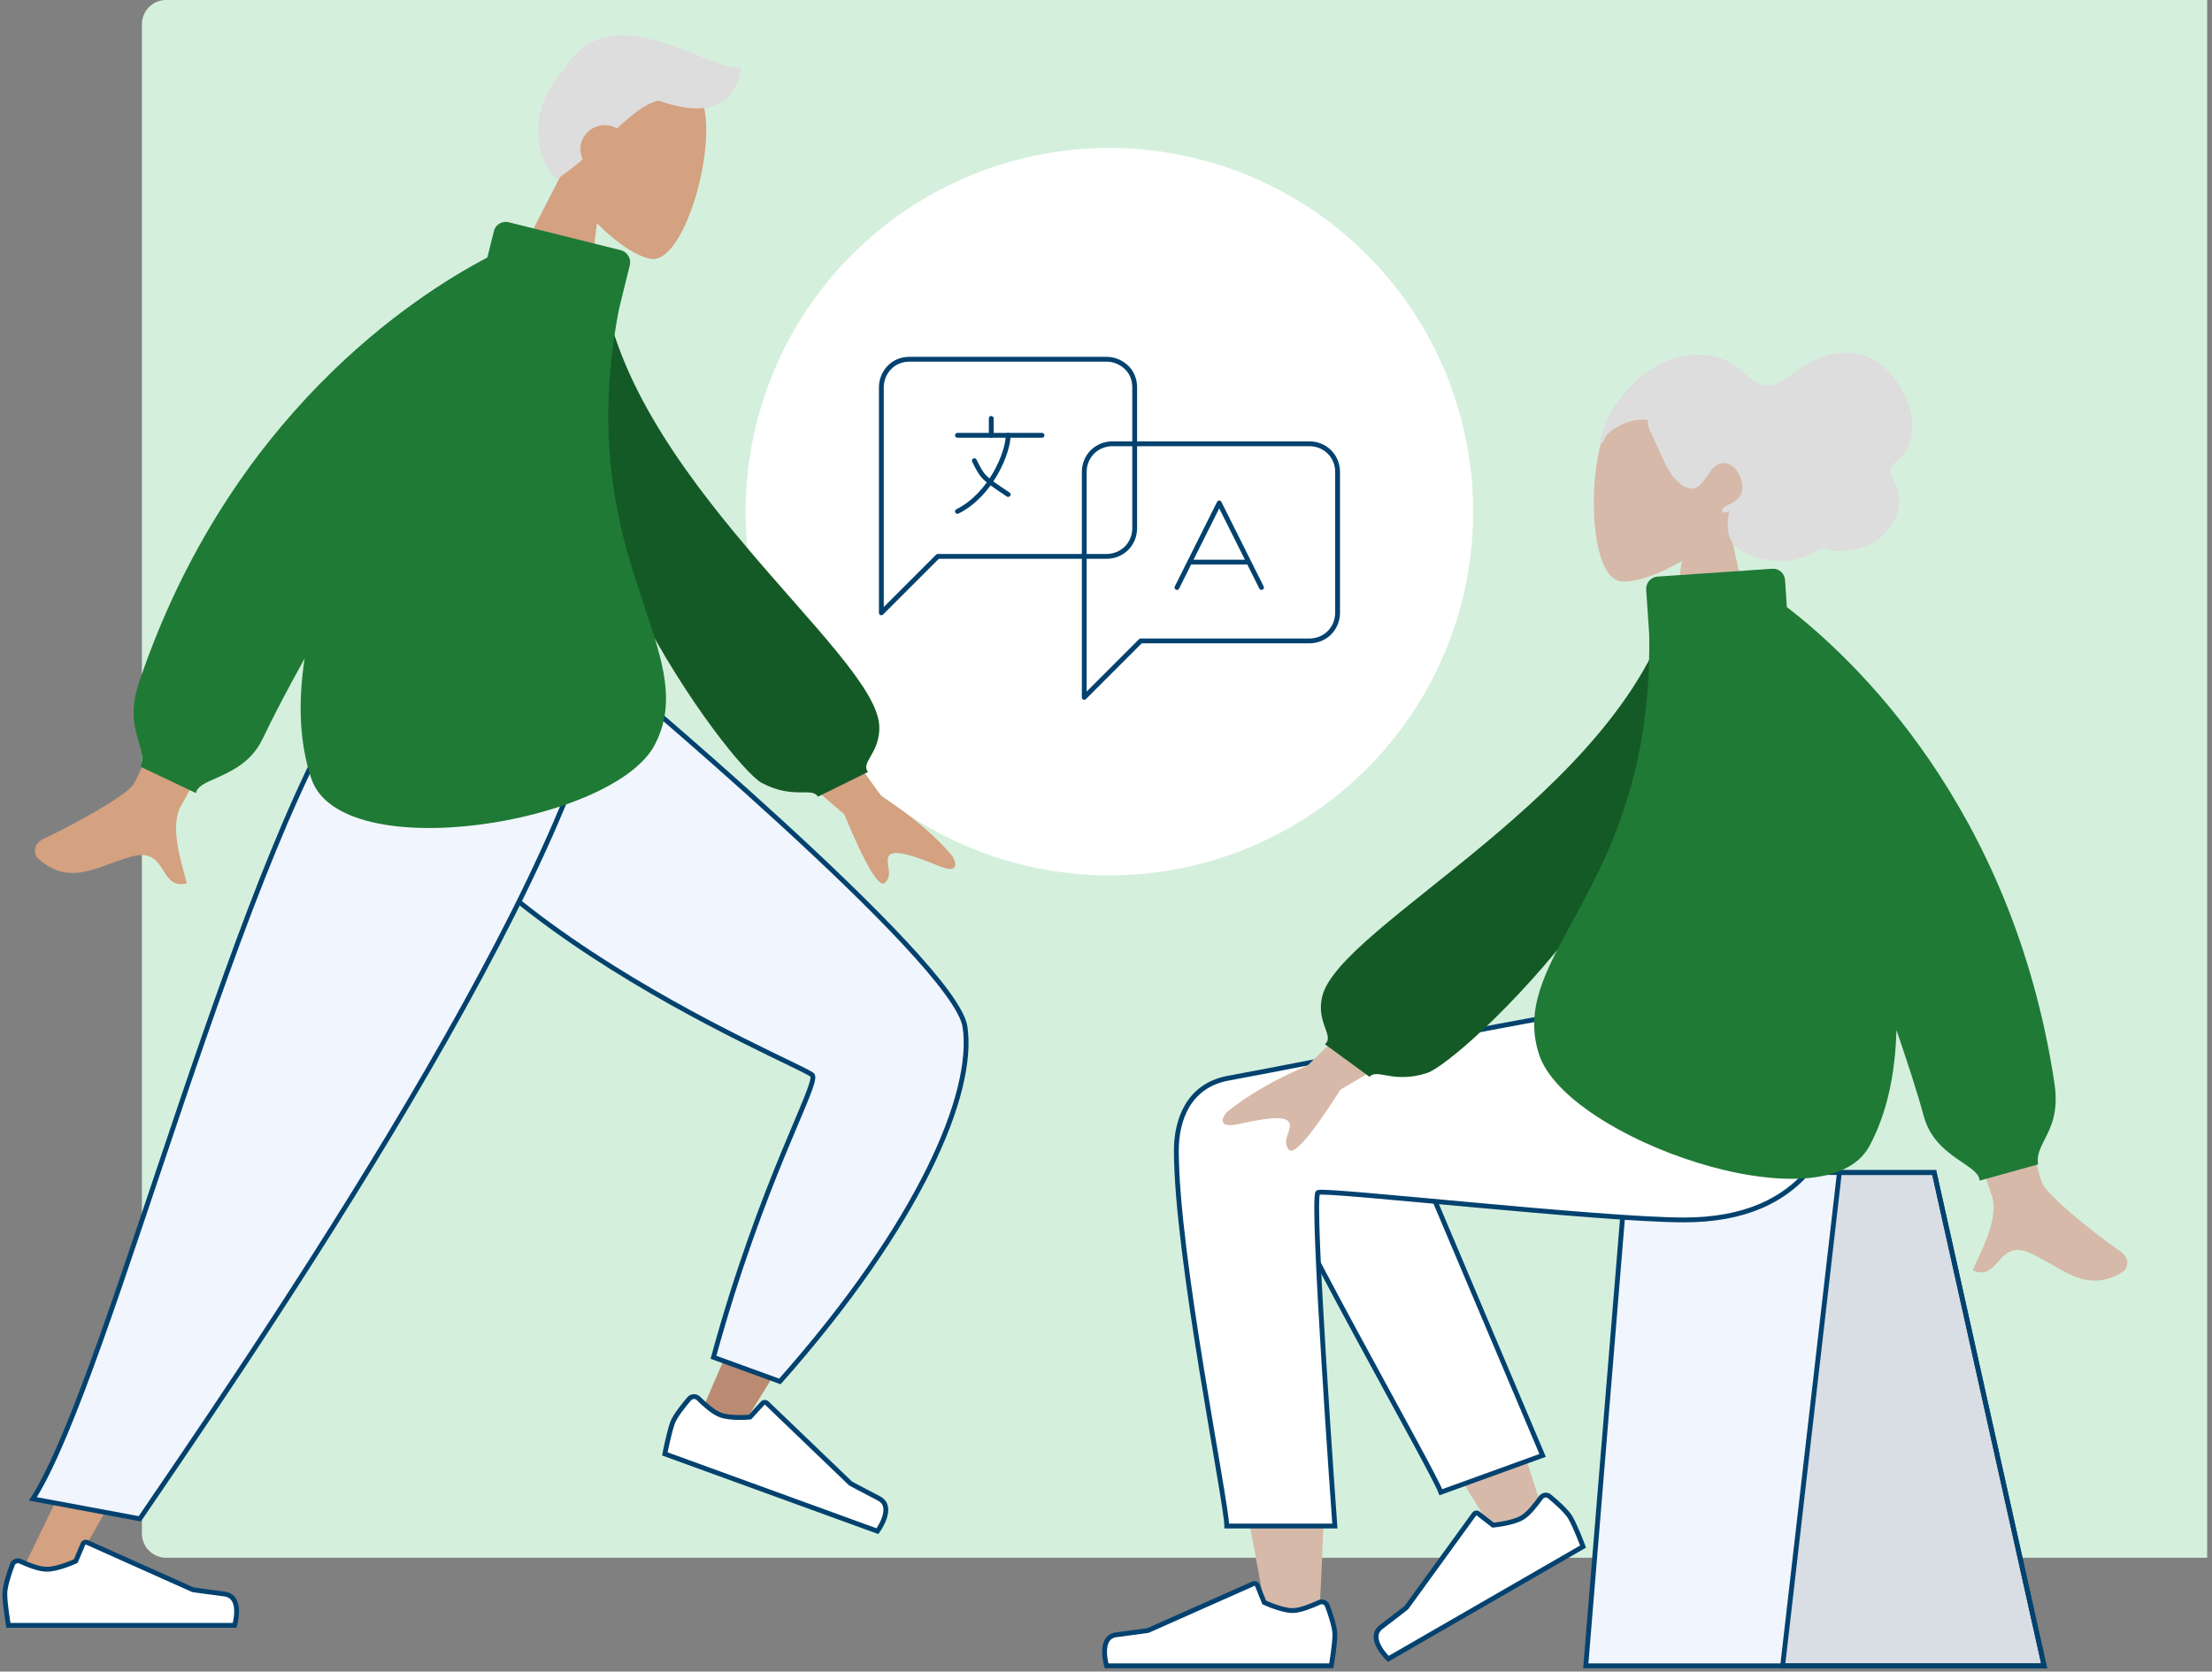 <?xml version="1.0" encoding="utf-8"?>
<!-- Generator: Adobe Illustrator 26.0.1, SVG Export Plug-In . SVG Version: 6.00 Build 0)  -->
<svg version="1.1" id="Calque_1" xmlns="http://www.w3.org/2000/svg" xmlns:xlink="http://www.w3.org/1999/xlink" x="0px" y="0px"
	 viewBox="0 0 732.6 553.7" style="enable-background:new 0 0 732.6 553.7;" xml:space="preserve">
<rect x="0" y="0" width="732.6" height="553.7" fill="#808080" stroke="none"/>
<style type="text/css">
	.st0{fill:#D4F0DD;}
	.st1{fill-rule:evenodd;clip-rule:evenodd;fill:#D6B9A9;}
	.st2{fill-rule:evenodd;clip-rule:evenodd;fill:#DDDDDD;}
	.st3{fill-rule:evenodd;clip-rule:evenodd;fill:#F1F5FD;stroke:#03426F;stroke-width:1.6;}
	.st4{fill-rule:evenodd;clip-rule:evenodd;fill-opacity:0.1;stroke:#03426F;stroke-width:1.6;}
	.st5{fill-rule:evenodd;clip-rule:evenodd;fill:#FFFFFF;stroke:#03426F;stroke-width:1.6;}
	.st6{fill-rule:evenodd;clip-rule:evenodd;fill:#145A26;}
	.st7{fill-rule:evenodd;clip-rule:evenodd;fill:#1F7A36;}
	.st8{fill:#FFFFFF;}
	.st9{fill:none;stroke:#03426F;stroke-width:1.6;stroke-linecap:round;stroke-linejoin:round;}
	.st10{fill:none;stroke:#03426F;stroke-width:1.6;stroke-linecap:round;}
	.st11{fill-rule:evenodd;clip-rule:evenodd;fill:#D4A181;}
	.st12{fill-rule:evenodd;clip-rule:evenodd;fill:#BA8B72;}
</style>
<path class="st0" d="M47,8c0-4.4,3.6-8,8-8h676v516H55c-4.4,0-8-3.6-8-8V8z"/>
<path class="st1" d="M557,185.8c-8.5,5.1-16.9,7.6-20.9,6.6c-9.9-2.5-10.8-38.6-3.1-52.9c7.6-14.2,47-20.4,48.9,7.8
	c0.7,9.8-3.4,18.5-9.5,25.6l10.9,50.8h-31.7L557,185.8z"/>
<path class="st2" d="M530,145.9c0.3-1.8,1.1-3.9,1.7-5.6c0.8-2.2,2-4.3,3.3-6.2c2.5-3.6,5.5-6.9,8.8-9.6c6-4.9,13.8-7.8,21.3-6.9
	c3.8,0.5,7.5,1.9,10.7,4.4c2.9,2.2,5.6,5.4,9.3,5.6c4,0.3,7.7-3.3,10.9-5.5c3.6-2.5,7.5-4.3,11.8-5c7.1-1.2,13.8,1.2,18.7,7.1
	c5.2,6.2,9,15.3,5.6,23.5c-0.6,1.5-1.5,2.8-2.6,3.9c-1.1,1-2.7,2-3.2,3.6c-0.5,1.7,0.9,3.8,1.5,5.3c0.8,2.1,1.4,4.4,1.2,6.8
	c-0.4,3.8-2.8,7.5-5.3,10c-2.6,2.6-5.8,4-9.2,4.7c-2.3,0.4-4.6,0.7-6.9,0.5c-1.2-0.1-2.2-0.4-3.3-0.7c-1.1-0.2-1.7,0-2.6,0.6
	c-4.3,2.8-8.9,3.8-13.8,3.4c-4.2-0.4-9-1.4-12.4-4.2c-3.8-3.2-3.7-7.5-2.8-12.2c-0.9,0.5-3.5,0.8-2-1.1c0.6-0.7,1.8-1,2.6-1.5
	c0.9-0.5,1.9-1.2,2.6-2c2.9-3.3,0-10.1-3.7-11.2c-5.4-1.6-6.6,6-10.4,7.9c-2.2,1.1-4.5-0.4-6.2-2c-2.2-2.1-3.7-4.9-5-7.8
	c-1.1-2.3-2.1-4.7-3.2-7.1c-0.5-1.1-2.3-4.2-1.4-5.4c-3.9-0.8-8.2,0.8-11.5,2.9c-1.4,0.9-2.4,1.8-3.2,3.4c-0.2,0.3-0.5,1.3-0.9,1.3
	C529.6,147.3,529.9,146.4,530,145.9z"/>
<path class="st3" d="M640.6,388.4h-102l-13.4,163.4h151.8L640.6,388.4z"/>
<path class="st4" d="M640.6,388.4h-31.4l-18.8,163.4h86.6L640.6,388.4z"/>
<path class="st1" d="M482.6,420.8c11.5,24.3,29.4,83.2,29.4,83.2l-15.2,6.9c0,0-38.6-61.9-62.1-104.2c1.1,9.5,2.2,20.2,3.2,31.5
	c2.5,26.7,0,84.4-1.3,101.1c-0.8,10.5-15.1,8.3-16.4,0c-0.2-1.4-1.1-6.4-2.5-13.7c-6.7-36.1-24.3-130.8-24.3-153.9
	c0-9.3,18.2-17.7,29.1-11.2c7.5-7.9,21.6-12.5,29.7,0.6C457.3,369.4,469.5,393.1,482.6,420.8z"/>
<path class="st5" d="M510.9,482.1l-52.2-123.4c-12.5-20.1-47.5,4.1-43.3,15.7c9.7,26.4,58.9,112,61.8,119.9L510.9,482.1z"/>
<path class="st5" d="M510.3,496.1c0.7-0.9,2-1.2,2.9-0.4c2.2,1.8,5.7,4.9,6.9,7c1.8,3.1,4.2,9.6,4.2,9.6
	c-3.6,2.1-64.5,37.2-64.5,37.2s-7.3-6.9-2.3-10.6c5-3.8,8.3-6.4,8.3-6.4l22.4-30.9c0.3-0.5,1-0.6,1.4-0.2l4.9,3.8
	c0,0,6.4-0.6,9.5-2.4C506.2,501.6,508.8,498.2,510.3,496.1z"/>
<path class="st5" d="M436.9,530.8c1.1-0.5,2.3,0,2.7,1.1c1,2.6,2.5,7.1,2.5,9.5c0,3.6-1.2,10.4-1.2,10.4c-4.2,0-74.4,0-74.4,0
	s-2.9-9.6,3.3-10.3c6.3-0.8,10.4-1.4,10.4-1.4l34.9-15.5c0.5-0.2,1.1,0,1.3,0.5l2.3,5.7c0,0,5.8,2.7,9.4,2.7
	C430.6,533.5,434.5,531.9,436.9,530.8z"/>
<path class="st5" d="M389.6,381.1c0,35,16.7,116.7,16.7,124.4l35.8,0c0,0-7.9-109.3-5.6-110.5c2.3-1.2,93.8,9.1,121.2,9.1
	c39.6,0,55.9-24.9,57.3-71.1h-78.4c-16,1.7-99.2,18.5-130.1,24.2C393.3,359.8,389.6,371.4,389.6,381.1z"/>
<path class="st1" d="M676.5,392.2c-3.9-7.8-23.2-108.7-23.2-108.7l-28.9,0.1c0,0,33,106.8,35.1,111.9c2.6,6.5-1.9,16.1-4.9,22.5
	c-0.5,1-0.9,1.9-1.3,2.8c4.2,1.9,6.3-0.4,8.4-2.8c2.4-2.7,5-5.6,11-2.8c2.3,1.1,4.5,2.4,6.7,3.6c7.4,4.3,14.2,8.3,23.5,2.6
	c1.5-0.9,3.1-4.3-0.8-7C692.4,407.7,678.4,396.1,676.5,392.2z M433.1,352.9l37.4-36.4l12.4,21.5l-38.9,22.9
	c-9.8,15.3-15.5,22-17.2,19.9c-1.4-1.8-0.8-3.7-0.2-5.4c0.5-1.4,0.9-2.7,0.3-3.7c-1.4-2.4-9.2-1-16.5,0.6c-7.3,1.6-5.7-2-4.1-3.9
	C413.3,362.7,422.2,357.6,433.1,352.9z"/>
<path class="st6" d="M565.3,201.7l-11.4-2c-18,63.5-110.3,106.7-116,130.4c-2.1,8.7,4.2,13.1,0.9,15.8l14.8,10.8
	c2.5-2.9,7.9,2.4,19.1-1.3C483.9,351.7,565.3,276.8,565.3,201.7z"/>
<path class="st7" d="M586.9,188.4c2.2-0.2,4.1,1.5,4.3,3.7l0.6,9c21.5,16.5,74.7,65.8,88.6,157.6c1.5,9.7-1.2,14.8-3.3,18.9
	c-1.4,2.8-2.6,5.2-2.1,8.1l-19.4,5.4c0-2.2-2.4-3.8-5.6-6c-4.6-3.1-10.7-7.2-12.9-15.5c-2.1-7.8-5.3-17.5-9-28.4
	c-0.4,14.4-3.1,27.6-9,38.5c-14.8,27.3-100.5-2.6-109.4-30.5c-4.8-14.9,2-27.3,11-43.8c11.4-20.9,26.3-48.3,25.5-95.3l-1-14.8
	c-0.1-2.2,1.5-4.1,3.7-4.3L586.9,188.4z"/>
<ellipse transform="matrix(0.707 -0.707 0.707 0.707 -12.23 309.474)" class="st8" cx="367.5" cy="169.5" rx="120.5" ry="120.5"/>
<path class="st9" d="M443,203c0,2.5-1,4.9-2.7,6.6s-4.1,2.7-6.6,2.7h-55.9L359.1,231v-74.7c0-2.5,1-4.9,2.7-6.6s4.1-2.7,6.6-2.7
	h65.3c2.5,0,4.9,1,6.6,2.7s2.7,4.1,2.7,6.6V203z"/>
<path class="st9" d="M375.8,175c0,2.5-1,4.9-2.7,6.6s-4.1,2.7-6.6,2.7h-55.9L291.9,203v-74.7c0-2.5,1-4.9,2.7-6.6
	c1.7-1.8,4.1-2.7,6.6-2.7h65.3c2.5,0,4.8,1,6.6,2.7s2.7,4.1,2.7,6.6V175z"/>
<path class="st9" d="M317.1,144.2h28"/>
<path class="st9" d="M333.9,144.2c0,5.6-5.6,19.6-16.8,25.2"/>
<path class="st9" d="M322.7,152.6c2.8,5.6,2.8,5.6,11.2,11.2"/>
<path class="st10" d="M328.3,144.2v-5.6"/>
<path class="st9" d="M389.8,194.6l4.2-8.4 M417.8,194.6l-4.2-8.4 M413.6,186.2l-9.8-19.6l-9.8,19.6 M413.6,186.2H394"/>
<path class="st11" d="M197.7,73.9c7,7.2,14.5,11.8,18.6,11.9c10.3,0.1,20.6-34.8,16.8-50.6c-3.7-15.8-40.3-32.1-49.6-5.2
	c-3.2,9.4-1.5,18.9,2.6,27.4l-23.8,46.5l30.8,8.2L197.7,73.9z"/>
<path class="st2" d="M231.2,18.4c6.3,2.5,11.5,4.6,14.2,3.7c-1.1,10.9-8.8,17.9-27.3,11.2c-4.7,1.2-8.8,4.7-13.8,9.3
	c-0.6-0.4-1.3-0.7-2-0.9c-4.2-1.1-8.6,1.4-9.8,5.6c-0.5,1.9-0.3,3.8,0.5,5.5c-2.6,2.2-5.5,4.5-8.8,6.7c-7.2-7.4-9.5-24,2.5-36.2
	C197,4.7,216.9,12.7,231.2,18.4z"/>
<path class="st12" d="M123.3,221.2c2.4,32.7,156.6,128.8,157.5,131.5c0.6,1.8-48,113.7-48,113.7l13.5,5.2c0,0,74.6-118.5,70.7-131.2
	c-5.5-18.1-119.7-119-119.7-119L123.3,221.2z"/>
<path class="st3" d="M236.3,449.6l22,8c46.4-52.4,64.6-95.5,61.3-117.5c-3.3-22-119.3-118.8-119.3-118.8h-78.7
	c2.7,75.6,145.6,131.7,147.5,134.9S252.3,391,236.3,449.6z"/>
<path class="st5" d="M231.3,463.2c-0.8-0.8-2.2-0.8-3,0.1c-1.8,2.1-4.8,5.8-5.6,8.1c-1.2,3.4-2.5,10.2-2.5,10.2
	c3.9,1.4,70.4,25.6,70.4,25.6s6-8.1,0.4-10.9c-5.6-2.9-9.3-4.9-9.3-4.9L254,464.8c-0.4-0.4-1.1-0.4-1.4,0l-4.2,4.6
	c0,0-6.4,0.6-9.8-0.7C236.3,467.9,233.1,465,231.3,463.2z"/>
<path class="st11" d="M141,221.2L72.3,386.1L4.8,525.5h15.9L195,221.2H141z"/>
<path class="st5" d="M6.8,517.2c-1.1-0.5-2.3,0-2.7,1.1c-1,2.6-2.5,7.1-2.5,9.6c0,3.6,1.2,10.5,1.2,10.5c4.2,0,74.9,0,74.9,0
	s2.9-9.6-3.4-10.4s-10.4-1.4-10.4-1.4l-35.1-15.7c-0.5-0.2-1.1,0-1.3,0.5l-2.4,5.7c0,0-5.8,2.7-9.5,2.7
	C13.1,519.9,9.2,518.3,6.8,517.2z"/>
<path class="st3" d="M10.9,496.5l35.4,6.6C73.6,462.9,188.2,298,200.7,221.2h-78.8C80,276.7,36.9,455.6,10.9,496.5z"/>
<path class="st11" d="M43.9,260.2c5.2-7.1,42-103.7,42-103.7l28.6,5.2c0,0-51.4,100.2-54.3,104.8c-3.8,6-1,16.2,0.9,23.2
	c0.3,1.1,0.6,2.1,0.8,2.9c-4.5,1.1-6.1-1.5-7.8-4.2c-1.9-3.1-4-6.4-10.4-4.7c-2.5,0.7-4.9,1.5-7.2,2.4c-8.1,3-15.6,5.7-23.8-1.6
	c-1.3-1.2-2.3-4.8,2-6.8C25.5,272.7,41.4,263.6,43.9,260.2z M291.9,263.7l-30.7-42.6l-16.1,19.1l34.5,29.5
	c7,16.9,11.5,24.5,13.5,22.7c1.7-1.5,1.4-3.5,1.1-5.4c-0.2-1.4-0.4-2.8,0.3-3.7c1.8-2.1,9.3,0.6,16.3,3.5c7,2.9,5.9-1,4.7-3.1
	C309.8,276.8,301.9,270.2,291.9,263.7z"/>
<path class="st6" d="M187.5,90.6l11.6,0.1c6.7,66.1,90.7,125.1,92.1,149.6c0.5,9-6.4,12.3-3.7,15.4l-16.6,8.2c-2-3.3-8.2,1-18.7-4.6
	C241.9,253.6,174.3,165.1,187.5,90.6z"/>
<path class="st7" d="M168.4,73.6c-2.1-0.5-4.3,0.8-4.8,2.9l-2.2,8.8C137.2,98,75.8,137.6,46,226.2c-3.1,9.3-1.4,14.9-0.1,19.4
	c0.9,3,1.7,5.6,0.7,8.4l18.3,8.7c0.4-2.2,3.1-3.4,6.6-4.9c5.1-2.3,11.8-5.3,15.5-13.1c3.5-7.4,8.3-16.5,13.9-26.6
	c-2.2,14.3-1.8,27.9,2.2,39.8c9.9,29.6,100,14.9,113.7-11.1c7.3-13.9,2.8-27.4-3.2-45.4c-7.6-22.8-17.6-52.5-8.6-99l3.6-14.6
	c0.5-2.1-0.8-4.3-2.9-4.9L168.4,73.6z"/>
</svg>
